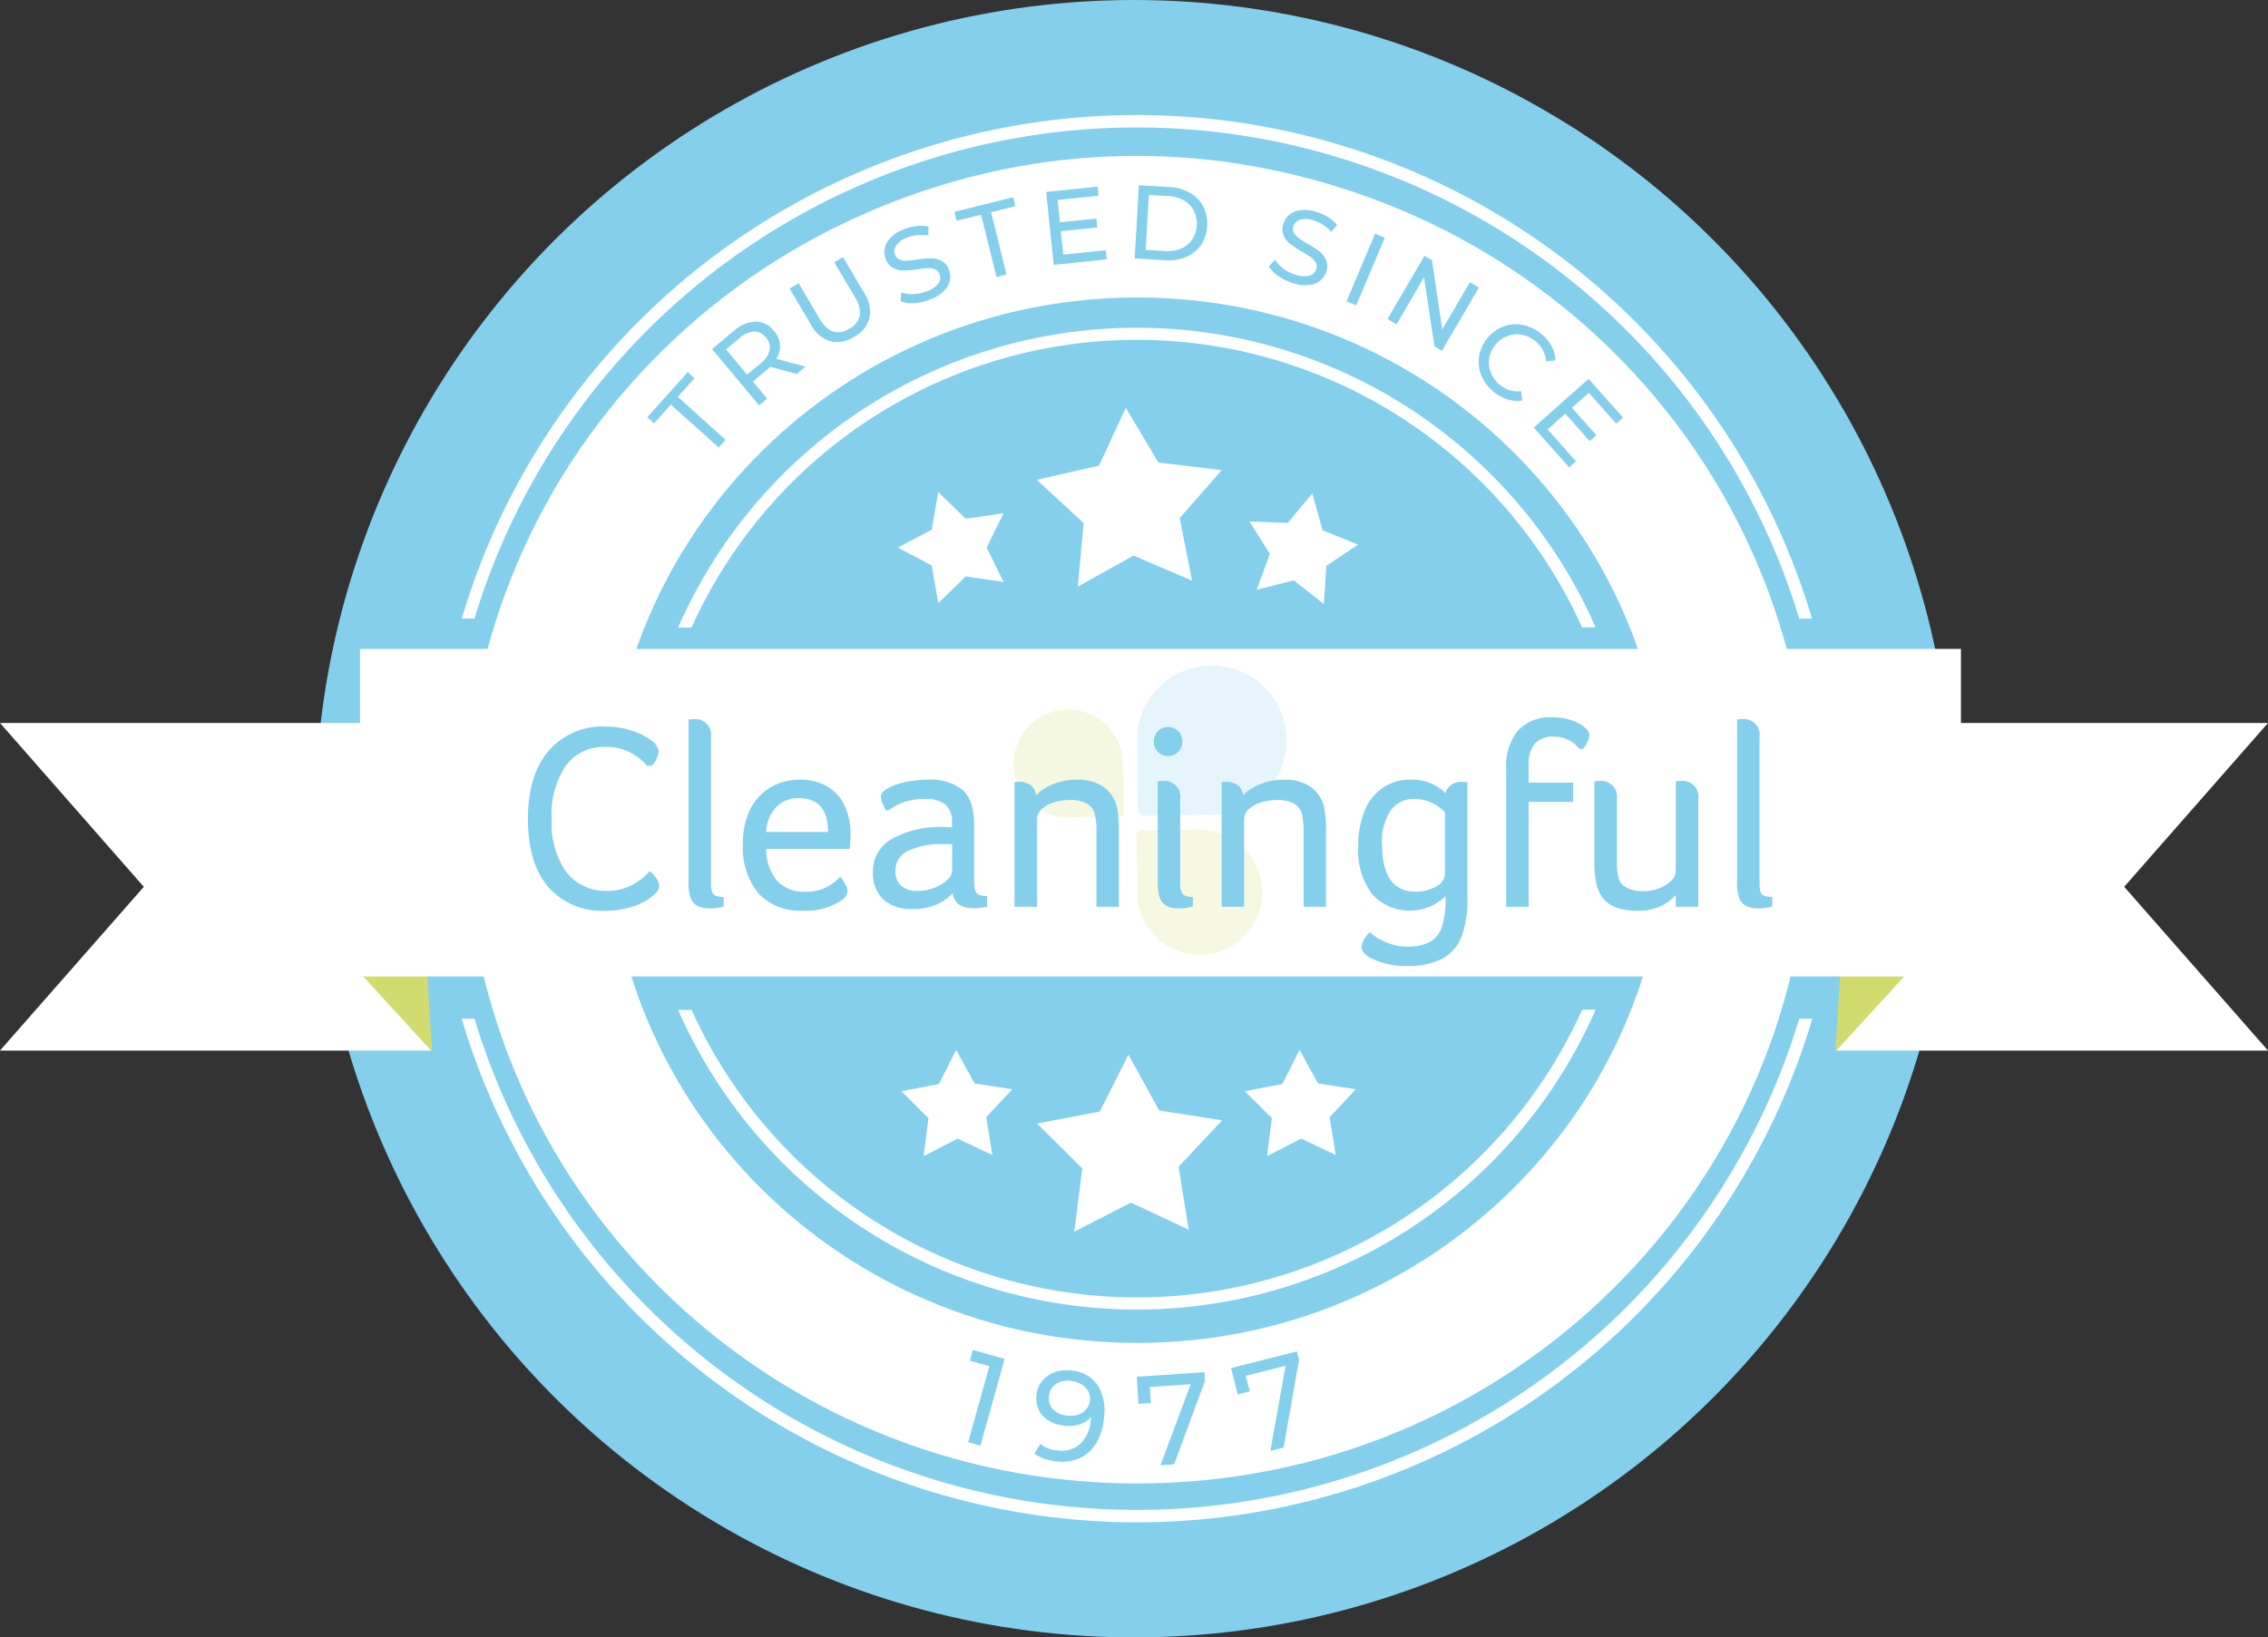 <?xml version="1.0" encoding="UTF-8"?> <svg xmlns="http://www.w3.org/2000/svg" xmlns:xlink="http://www.w3.org/1999/xlink" width="257.552" height="186" viewBox="0 0 257.552 186"><rect x="0" y="0" width="257.552" height="186" fill="#333333" stroke="none"/><defs><clipPath id="clip-path"><path id="Path_183018" data-name="Path 183018" d="M101.227,107.191H252.894V267.119H101.227Zm0,0" transform="translate(0 -6.183)" fill="#fff" stroke="#fff" stroke-width="1"></path></clipPath><clipPath id="clip-path-2"><path id="Path_182966" data-name="Path 182966" d="M45.785,47.262H199.278V104.7H45.785Zm0,0" transform="translate(-45.785 -47.262)" fill="#fff"></path></clipPath><clipPath id="clip-path-3"><path id="Path_182968" data-name="Path 182968" d="M45.785,227H199.278v57.449H45.785Zm0,0" transform="translate(-45.785 -227)" fill="#fff"></path></clipPath><clipPath id="clip-path-4"><path id="Path_182972" data-name="Path 182972" d="M53.621,55.422H207.662v59.824H53.621Zm0,0" transform="translate(-53.621 -55.422)" fill="#fff"></path></clipPath><clipPath id="clip-path-5"><path id="Path_182974" data-name="Path 182974" d="M53.621,224H215.69v59.082H53.621Zm0,0" transform="translate(-53.621 -224)" fill="#fff"></path></clipPath></defs><g id="Cleaningful-Trust-Badge-Side-Bar" transform="translate(-1243.032 -578.697)"><circle id="Ellipse_967" data-name="Ellipse 967" cx="93" cy="93" r="93" transform="translate(1278.808 578.697)" fill="#84cfec"></circle><g id="Group_71480" data-name="Group 71480" transform="translate(-1819 19866)"><g id="Trusted_since_3_" data-name="Trusted since (3)" transform="translate(3014.106 -19375.275)" clip-path="url(#clip-path)"><path id="Path_183017" data-name="Path 183017" d="M177.06,107.191c-41.9,0-75.833,33.494-75.833,74.845s33.935,74.845,75.833,74.845,75.833-33.493,75.833-74.845S218.958,107.191,177.06,107.191Zm0,134.721c-33.521,0-60.667-26.8-60.667-59.876s27.145-59.876,60.667-59.876,60.667,26.8,60.667,59.876S210.577,241.912,177.06,241.912Zm0,0" transform="translate(0 -0.895)" fill="#fff" stroke="#fff" stroke-width="1"></path></g><g id="Group_71469" data-name="Group 71469" transform="translate(127.032 73.732)"><path id="Path_182963" data-name="Path 182963" d="M90.544,121.929a55.464,55.464,0,0,1,101.117,0H193.2a56.881,56.881,0,0,0-104.19.018h1.537Zm0,0" transform="translate(2922.996 -19411.701)" fill="#fff"></path><path id="Path_182964" data-name="Path 182964" d="M191.662,227.342a55.464,55.464,0,0,1-101.117,0H89.008a56.877,56.877,0,0,0,104.19-.018h-1.537Zm0,0" transform="translate(2922.996 -19473.66)" fill="#fff"></path><g id="Group_71402" data-name="Group 71402" transform="translate(2987.361 -19348)" clip-path="url(#clip-path-2)"><path id="Path_182965" data-name="Path 182965" d="M47.363,104.488A75.349,75.349,0,0,1,50.2,96.64a78.605,78.605,0,0,1,144.756.02,76.409,76.409,0,0,1,2.833,7.846h1.461a81.236,81.236,0,0,0-3.016-8.4,79.983,79.983,0,0,0-147.312-.018,81.218,81.218,0,0,0-3.016,8.4Zm0,0" transform="translate(-45.836 -47.262)" fill="#fff"></path></g><g id="Group_71403" data-name="Group 71403" transform="translate(2987.361 -19245.521)" clip-path="url(#clip-path-3)"><path id="Path_182967" data-name="Path 182967" d="M197.785,227.355a74.78,74.78,0,0,1-2.833,7.849,78.6,78.6,0,0,1-144.756,0,76.841,76.841,0,0,1-2.833-7.849H45.9a81.276,81.276,0,0,0,3.016,8.4,80.007,80.007,0,0,0,147.348,0,80.732,80.732,0,0,0,3.018-8.4Zm0,0" transform="translate(-45.836 -227.153)" fill="#fff"></path></g><g id="Group_71404" data-name="Group 71404" transform="translate(2988.375 -19343.348)" clip-path="url(#clip-path-4)"><path id="Path_182971" data-name="Path 182971" d="M55.107,109.283a70.906,70.906,0,0,1,2.666-7.387,74.015,74.015,0,0,1,136.288.018,71.447,71.447,0,0,1,2.666,7.385H198.1a76.588,76.588,0,0,0-2.839-7.909,75.311,75.311,0,0,0-138.694-.015,76.741,76.741,0,0,0-2.84,7.909Zm0,0" transform="translate(-50.215 -55.422)" fill="#fff"></path></g><g id="Group_71405" data-name="Group 71405" transform="translate(2982.855 -19248.65)" clip-path="url(#clip-path-5)"><path id="Path_182973" data-name="Path 182973" d="M196.727,224.926a69.99,69.99,0,0,1-2.666,7.385,74.011,74.011,0,0,1-136.288,0,72.611,72.611,0,0,1-2.666-7.385H53.73a77.175,77.175,0,0,0,2.84,7.909,75.338,75.338,0,0,0,138.729,0,77.259,77.259,0,0,0,2.84-7.909Zm0,0" transform="translate(-44.695 -222.979)" fill="#fff"></path></g><path id="Path_182978" data-name="Path 182978" d="M62.8,206.668l4.766,5.871" transform="translate(2934.263 -19463.783)" fill="#fff"></path><path id="Path_182984" data-name="Path 182984" d="M294.777,206.523l-4.949,5.76" transform="translate(2836.673 -19463.719)" fill="#fff"></path><g id="Group_71460" data-name="Group 71460" transform="matrix(1, -0.017, 0.017, 1, 3008.065, -19339.037)"><g id="Group_71413" data-name="Group 71413" transform="translate(0 20.358)"><g id="Group_71412" data-name="Group 71412" transform="translate(0 0)"><g id="Group_71411" data-name="Group 71411" transform="translate(0 0)"><path id="Path_182990" data-name="Path 182990" d="M2.708,3.653.757,5.746,0,5.042,4.686,0l.757.7L3.51,2.788,8.855,7.751l-.8.864Zm0,0" transform="translate(0 0)" fill="#84cfec"></path></g></g></g><g id="Group_71416" data-name="Group 71416" transform="translate(7.499 14.746)"><g id="Group_71415" data-name="Group 71415" transform="translate(0 0)"><g id="Group_71414" data-name="Group 71414" transform="translate(0 0)"><path id="Path_182991" data-name="Path 182991" d="M9.559,6.022l-3-.864a4.461,4.461,0,0,1-.392.347L4.561,6.8,6.147,8.766l-.926.748L0,3.029,2.53.989A3.875,3.875,0,0,1,4.989,0,2.614,2.614,0,0,1,7.047,1.078a2.831,2.831,0,0,1,.668,1.577,2.6,2.6,0,0,1-.437,1.612l3.287.944ZM5.5,4.74A2.666,2.666,0,0,0,6.53,3.288a1.676,1.676,0,0,0-.4-1.461,1.67,1.67,0,0,0-1.336-.7,2.689,2.689,0,0,0-1.639.7L1.577,3.092,3.92,6Zm0,0" transform="translate(0 0)" fill="#84cfec"></path></g></g></g><g id="Group_71419" data-name="Group 71419" transform="translate(16.417 7.596)"><g id="Group_71418" data-name="Group 71418" transform="translate(0 0)"><g id="Group_71417" data-name="Group 71417"><path id="Path_182992" data-name="Path 182992" d="M7.216,9.069a3.432,3.432,0,0,1-2.726.454A3.788,3.788,0,0,1,2.343,7.59L0,3.465l1.033-.588L3.35,6.958Q4.666,9.293,6.708,8.134A2.229,2.229,0,0,0,7.9,6.7a2.907,2.907,0,0,0-.463-2.058L5.122.561,6.12,0,8.463,4.125A3.733,3.733,0,0,1,9,6.967,3.457,3.457,0,0,1,7.216,9.069Zm0,0" fill="#84cfec"></path></g></g></g><g id="Group_71422" data-name="Group 71422" transform="translate(27.244 4.181)"><g id="Group_71421" data-name="Group 71421" transform="translate(0 0)"><g id="Group_71420" data-name="Group 71420" transform="translate(0 0)"><path id="Path_182993" data-name="Path 182993" d="M5.114,8.392a5.9,5.9,0,0,1-1.8.374,3.74,3.74,0,0,1-1.559-.223l.08-1.024a3.7,3.7,0,0,0,1.39.223,4.62,4.62,0,0,0,1.532-.294,2.709,2.709,0,0,0,1.318-.873,1.09,1.09,0,0,0,.143-1.051.932.932,0,0,0-.508-.552,1.749,1.749,0,0,0-.793-.143c-.285.007-.682.042-1.185.107a13.616,13.616,0,0,1-1.586.116,2.516,2.516,0,0,1-1.167-.3A1.87,1.87,0,0,1,.143,3.715,2.158,2.158,0,0,1,.053,2.468,2.358,2.358,0,0,1,.748,1.283,4.327,4.327,0,0,1,2.29.356,5.741,5.741,0,0,1,3.715.027a3.649,3.649,0,0,1,1.336.08L5.024,1.122A4.312,4.312,0,0,0,3.8,1.051,4.076,4.076,0,0,0,2.646,1.3a2.543,2.543,0,0,0-1.283.882,1.109,1.109,0,0,0-.143,1.06.925.925,0,0,0,.508.561,1.948,1.948,0,0,0,.811.143c.3-.011.695-.049,1.194-.116A10.443,10.443,0,0,1,5.3,3.724a2.56,2.56,0,0,1,1.158.294,1.8,1.8,0,0,1,.828,1.016,2.179,2.179,0,0,1,.089,1.256,2.4,2.4,0,0,1-.713,1.185A4.471,4.471,0,0,1,5.114,8.392Zm0,0" fill="#84cfec"></path></g></g></g><g id="Group_71425" data-name="Group 71425" transform="translate(35.263 1.118)"><g id="Group_71424" data-name="Group 71424" transform="translate(0 0)"><g id="Group_71423" data-name="Group 71423" transform="translate(0 0)"><path id="Path_182994" data-name="Path 182994" d="M3.029,1.924.241,2.566,0,1.55,6.708,0l.241,1.016-2.779.641,1.63,7.1-1.14.267Zm0,0" fill="#84cfec"></path></g></g></g><g id="Group_71428" data-name="Group 71428" transform="translate(45.723 0.076)"><g id="Group_71427" data-name="Group 71427" transform="translate(0 0)"><g id="Group_71426" data-name="Group 71426" transform="translate(0 0)"><path id="Path_182995" data-name="Path 182995" d="M6.655,7.243l.089,1.033L.722,8.8,0,.508,5.862,0l.089,1.033-4.668.4.223,2.548,4.151-.356.089,1.007-4.151.356.232,2.673Zm0,0" fill="#84cfec"></path></g></g></g><g id="Group_71431" data-name="Group 71431" transform="translate(55.649 0)"><g id="Group_71430" data-name="Group 71430" transform="translate(0 0)"><g id="Group_71429" data-name="Group 71429" transform="translate(0 0)"><path id="Path_182996" data-name="Path 182996" d="M.615,0l3.5.267a5.1,5.1,0,0,1,2.29.695A3.806,3.806,0,0,1,7.884,2.548a4.126,4.126,0,0,1,.41,2.2,4.14,4.14,0,0,1-.731,2.129A3.833,3.833,0,0,1,5.871,8.223,5.086,5.086,0,0,1,3.5,8.57L0,8.3Zm2.9,7.528A3.865,3.865,0,0,0,5.3,7.269,2.757,2.757,0,0,0,6.566,6.263a3.184,3.184,0,0,0,.543-1.6A3.216,3.216,0,0,0,6.806,3a2.79,2.79,0,0,0-1.1-1.185,3.81,3.81,0,0,0-1.737-.526L1.728,1.123,1.265,7.359Zm0,0" fill="#84cfec"></path></g></g></g><g id="Group_71434" data-name="Group 71434" transform="translate(70.87 3.124)"><g id="Group_71433" data-name="Group 71433" transform="translate(0 0)"><g id="Group_71432" data-name="Group 71432" transform="translate(0 0)"><path id="Path_182997" data-name="Path 182997" d="M2.735,8.308a5.787,5.787,0,0,1-1.648-.829A3.771,3.771,0,0,1,0,6.348l.7-.757a3.672,3.672,0,0,0,.953,1.042,4.5,4.5,0,0,0,1.381.713,2.67,2.67,0,0,0,1.568.125,1.109,1.109,0,0,0,.775-.731.933.933,0,0,0-.062-.748,1.815,1.815,0,0,0-.526-.6q-.347-.257-1.007-.659a13.3,13.3,0,0,1-1.31-.891,2.494,2.494,0,0,1-.739-.962,1.845,1.845,0,0,1-.009-1.327A2.064,2.064,0,0,1,2.423.513,2.471,2.471,0,0,1,3.7.023,4.253,4.253,0,0,1,5.488.245,5.419,5.419,0,0,1,6.806.869a4.262,4.262,0,0,1,1.016.891l-.659.784a4.579,4.579,0,0,0-.926-.811,4.222,4.222,0,0,0-1.051-.526,2.561,2.561,0,0,0-1.559-.1,1.1,1.1,0,0,0-.766.748.924.924,0,0,0,.053.757,1.99,1.99,0,0,0,.552.606c.243.178.579.4,1.007.65a10.879,10.879,0,0,1,1.292.882,2.564,2.564,0,0,1,.73.962,1.769,1.769,0,0,1,.018,1.31,2.126,2.126,0,0,1-.7,1.024,2.293,2.293,0,0,1-1.292.49A4.5,4.5,0,0,1,2.735,8.308Zm0,0" fill="#84cfec"></path></g></g></g><g id="Group_71437" data-name="Group 71437" transform="translate(79.618 5.958)"><g id="Group_71436" data-name="Group 71436" transform="translate(0 0)"><g id="Group_71435" data-name="Group 71435" transform="translate(0 0)"><path id="Path_182998" data-name="Path 182998" d="M3.376,0,4.463.481,1.087,8.1,0,7.617Zm0,0" fill="#84cfec"></path></g></g></g><g id="Group_71440" data-name="Group 71440" transform="translate(84.229 8.563)"><g id="Group_71439" data-name="Group 71439" transform="translate(0 0)"><g id="Group_71438" data-name="Group 71438" transform="translate(0 0)"><path id="Path_182999" data-name="Path 182999" d="M10.441,3.706,6.12,10.824l-.837-.508L4.232,2.423,1.016,7.733,0,7.118,4.321,0l.837.508L6.2,8.4l3.225-5.31Zm0,0" transform="translate(0 0)" fill="#84cfec"></path></g></g></g><g id="Group_71443" data-name="Group 71443" transform="translate(94.491 16.516)"><g id="Group_71442" data-name="Group 71442" transform="translate(0 0)"><g id="Group_71441" data-name="Group 71441" transform="translate(0 0)"><path id="Path_183000" data-name="Path 183000" d="M1.615,7.6A4.648,4.648,0,0,1,.27,5.707a4.055,4.055,0,0,1-.2-2.174,4.276,4.276,0,0,1,.989-2.022A4.275,4.275,0,0,1,2.907.228,3.985,3.985,0,0,1,5.1.094,4.662,4.662,0,0,1,7.174,1.145a4.637,4.637,0,0,1,1.14,1.416,3.544,3.544,0,0,1,.41,1.621l-1.069.071A3.1,3.1,0,0,0,6.523,1.983a3.387,3.387,0,0,0-1.541-.775,2.975,2.975,0,0,0-1.639.107,3.2,3.2,0,0,0-1.39.971,3.121,3.121,0,0,0-.739,1.506,3.043,3.043,0,0,0,.143,1.63,3.38,3.38,0,0,0,1,1.416A3.079,3.079,0,0,0,4.777,7.6l.1,1.069a3.744,3.744,0,0,1-1.684-.16A4.814,4.814,0,0,1,1.615,7.6Zm0,0" fill="#84cfec"></path></g></g></g><g id="Group_71446" data-name="Group 71446" transform="translate(100.63 22.855)"><g id="Group_71445" data-name="Group 71445" transform="translate(0 0)"><g id="Group_71444" data-name="Group 71444" transform="translate(0 0)"><path id="Path_183001" data-name="Path 183001" d="M4.722,9.336l-.784.677L0,5.425,6.316,0l3.831,4.463-.784.677L6.316,1.586,4.374,3.252,7.082,6.414l-.766.659L3.608,3.911,1.568,5.657Zm0,0" fill="#84cfec"></path></g></g></g></g><g id="Group_71461" data-name="Group 71461" transform="translate(3044.947 -19207.689)"><g id="Group_71449" data-name="Group 71449" transform="translate(0 0)"><g id="Group_71448" data-name="Group 71448" transform="translate(0 0)"><g id="Group_71447" data-name="Group 71447"><path id="Path_183002" data-name="Path 183002" d="M8.236-16.2,5.483-6.359l-1.39-.392L6.5-15.375,4.281-16l.347-1.221Zm0,0" transform="translate(-4.094 17.219)" fill="#84cfec"></path></g></g></g><g id="Group_71452" data-name="Group 71452" transform="translate(7.512 2.305)"><g id="Group_71451" data-name="Group 71451" transform="translate(0 0)"><g id="Group_71450" data-name="Group 71450" transform="translate(0 0)"><path id="Path_183003" data-name="Path 183003" d="M5.924-17.211a3.944,3.944,0,0,1,3,1.693A5.645,5.645,0,0,1,9.6-11.652a6.465,6.465,0,0,1-.935,2.824A4.2,4.2,0,0,1,6.761-7.216a5.071,5.071,0,0,1-2.592.321A6.153,6.153,0,0,1,2.8-7.216a3.767,3.767,0,0,1-1.078-.57L2.4-8.855a3.537,3.537,0,0,0,1.9.713,3.221,3.221,0,0,0,2.592-.695,4.133,4.133,0,0,0,1.229-2.744l.045-.365a2.763,2.763,0,0,1-1.327.855,4.3,4.3,0,0,1-1.764.143,4.155,4.155,0,0,1-1.746-.579,2.94,2.94,0,0,1-1.114-1.229,3.024,3.024,0,0,1-.249-1.675,3.043,3.043,0,0,1,.668-1.621,3.154,3.154,0,0,1,1.408-.971A4.225,4.225,0,0,1,5.924-17.211Zm-.472,5.122A2.809,2.809,0,0,0,6.708-12.2a2.064,2.064,0,0,0,.918-.624,1.8,1.8,0,0,0,.41-.971,1.794,1.794,0,0,0-.169-1.007,1.941,1.941,0,0,0-.739-.811,3.04,3.04,0,0,0-1.283-.419,2.366,2.366,0,0,0-1.675.356,1.819,1.819,0,0,0-.784,1.354,1.808,1.808,0,0,0,.454,1.514A2.53,2.53,0,0,0,5.451-12.089Zm0,0" transform="translate(-1.719 17.242)" fill="#84cfec"></path></g></g></g><g id="Group_71455" data-name="Group 71455" transform="translate(19.135 2.524)"><g id="Group_71454" data-name="Group 71454" transform="translate(0 0)"><g id="Group_71453" data-name="Group 71453" transform="translate(0 0)"><path id="Path_183004" data-name="Path 183004" d="M7.275-18.828l.062.98L3.828-8.361l-1.55.107,3.439-9.211-4.65.312.125,1.826-1.408.1-.2-3.082Zm0,0" transform="translate(0.422 18.828)" fill="#84cfec"></path></g></g></g><g id="Group_71458" data-name="Group 71458" transform="translate(29.857 0.169)"><g id="Group_71457" data-name="Group 71457" transform="translate(0 0)"><g id="Group_71456" data-name="Group 71456"><path id="Path_183005" data-name="Path 183005" d="M3.849-20.875l.241.953L2.335-9.953l-1.5.374,1.728-9.675-4.526,1.14.454,1.773-1.363.347-.757-2.993Zm0,0" transform="translate(3.625 20.875)" fill="#84cfec"></path></g></g></g></g><g id="Group_71459" data-name="Group 71459" transform="translate(2935 -19287.32)"><path id="Path_183009" data-name="Path 183009" d="M56.632,205.943H7.6l16.331-18.6L7.6,168.734H53.474Zm0,0" transform="translate(-7.598 -160.322)" fill="#fff"></path><path id="Path_183011" data-name="Path 183011" d="M7.6,205.943H56.632L40.3,187.341l16.331-18.607H10.756Zm0,0" transform="translate(200.92 -160.322)" fill="#fff"></path><path id="Path_183010" data-name="Path 183010" d="M3290.7-19461.543l7.83,8.559-.649-10.008h-7.543Z" transform="translate(-3249.453 19498.748)" fill="#d2db6d"></path><path id="Path_183012" data-name="Path 183012" d="M3298.163-19461.543l-7.83,8.559.649-10.008h7.543Z" transform="translate(-3081.924 19498.748)" fill="#d2db6d"></path><path id="Path_183006" data-name="Path 183006" d="M62.8,158H244.6v37.209H62.8Zm0,0" transform="translate(-21.917 -158.004)" fill="#fff"></path></g></g><g id="Group_71474" data-name="Group 71474" transform="translate(5959.47 -38462.906) rotate(180)"><path id="Path_183074" data-name="Path 183074" d="M9.754.5l3.379,6.406L20.27,8.141l-5.051,5.191L16.25,20.5l-6.5-3.2-6.5,3.2,1.031-7.168L-.762,8.141,6.371,6.906Z" transform="translate(2782.707 -19239.395) rotate(105)" fill="#fff"></path><path id="Path_183075" data-name="Path 183075" d="M7.252.5,9.28,4.344l4.282.741L10.531,8.2l.619,4.3-3.9-1.917L3.352,12.5l.619-4.3L.943,5.084l4.28-.741Z" transform="translate(2795.977 -19245.055) rotate(90)" fill="#fff"></path><path id="Path_183076" data-name="Path 183076" d="M7.252.5,9.28,4.344l4.282.741L10.531,8.2l.619,4.3-3.9-1.917L3.352,12.5l.619-4.3L.943,5.084l4.28-.741Z" transform="matrix(-0.5, 0.866, -0.866, -0.5, 2759.606, -19240.867)" fill="#fff"></path></g><g id="Group_71475" data-name="Group 71475" transform="translate(420.831 77)"><path id="Path_183078" data-name="Path 183078" d="M9.754.5l3.379,6.406L20.27,8.141l-5.051,5.191L16.25,20.5l-6.5-3.2-6.5,3.2,1.031-7.168L-.762,8.141,6.371,6.906Z" transform="translate(2784.282 -19230.086) rotate(143)" fill="#fff"></path><path id="Path_183079" data-name="Path 183079" d="M7.252.5,9.28,4.344l4.282.741L10.531,8.2l.619,4.3-3.9-1.917L3.352,12.5l.619-4.3L.943,5.084l4.28-.741Z" transform="translate(2798.979 -19237.076) rotate(143)" fill="#fff"></path><path id="Path_183077" data-name="Path 183077" d="M7.252.5,9.28,4.344l4.282.741L10.531,8.2l.619,4.3-3.9-1.917L3.352,12.5l.619-4.3L.943,5.084l4.28-.741Z" transform="translate(2759.979 -19237.076) rotate(143)" fill="#fff"></path></g><g id="Group_71473" data-name="Group 71473" transform="translate(-450.666 -646.805)"><g id="logocleaningfulrecreated-01" transform="translate(3578.825 -18607.961)" opacity="0.2"><path id="Path_181651" data-name="Path 181651" d="M61.5,106.365a.5.5,0,0,1-.5.512l-5.876.077a4.849,4.849,0,0,1-.72-.023,6.123,6.123,0,0,1-5.444-6.311A6.232,6.232,0,0,1,61.38,100.3a4.6,4.6,0,0,1,0,.748Z" transform="translate(0 -46.664)" fill="#cedd66"></path><path id="Path_181652" data-name="Path 181652" d="M190.059,232.873a.576.576,0,0,1,.565-.593l6.661-.042a5.479,5.479,0,0,1,.816.032,7.107,7.107,0,1,1-7.939,7.674,5.708,5.708,0,0,1,.006-.872l-.109-6.2Z" transform="translate(-127.122 -170.504)" fill="#d2db6d"></path><path id="Path_181653" data-name="Path 181653" d="M191.665,60.143a.694.694,0,0,1-.709-.684L190.9,51.4a6.7,6.7,0,0,1,.038-.987,8.5,8.5,0,1,1,9.173,9.606,6.548,6.548,0,0,1-1.043-.008l-7.407.13Z" transform="translate(-127.881 0)" fill="#84cfec"></path></g><path id="Path_183038" data-name="Path 183038" d="M18.233,13.98a6.715,6.715,0,0,0-2.145-1.62,6,6,0,0,0-2.505-.51,5.378,5.378,0,0,0-4.59,2.13A9.924,9.924,0,0,0,7.4,20.01a9.724,9.724,0,0,0,1.65,6.045,5.655,5.655,0,0,0,4.77,2.145,5.844,5.844,0,0,0,2.565-.6,6.529,6.529,0,0,0,2.145-1.65,3.52,3.52,0,0,1,.75.825,1.59,1.59,0,0,1,.33.8,1.261,1.261,0,0,1-.42.9,6.4,6.4,0,0,1-2.4,1.44,9.5,9.5,0,0,1-3.24.54,8.077,8.077,0,0,1-6.57-2.73Q4.7,24.99,4.7,20.04t2.325-7.725A8.078,8.078,0,0,1,13.583,9.54a9.188,9.188,0,0,1,2.925.465,7.179,7.179,0,0,1,2.22,1.125,1.764,1.764,0,0,1,.825,1.26,2.925,2.925,0,0,1-.78,1.59Zm4.71-5.25a4.886,4.886,0,0,1,.54-.03,1.79,1.79,0,0,1,2.01,2.04V27.18a3.565,3.565,0,0,0,.12,1.14.779.779,0,0,0,.42.435,2.3,2.3,0,0,0,.9.135v1.08a5.341,5.341,0,0,1-1.65.21,2.815,2.815,0,0,1-1.32-.27,1.694,1.694,0,0,1-.765-.855,5.374,5.374,0,0,1-.255-1.965Zm8.82,14.7a5.567,5.567,0,0,0,1.215,3.6A4.1,4.1,0,0,0,36.2,28.29a4.955,4.955,0,0,0,3.96-1.71,5.524,5.524,0,0,1,.6.915,1.755,1.755,0,0,1,.24.735,1.375,1.375,0,0,1-.66,1.02,7.2,7.2,0,0,1-4.38,1.2,6.5,6.5,0,0,1-5.07-1.95,8.163,8.163,0,0,1-1.77-5.67,8.508,8.508,0,0,1,.825-3.9,5.926,5.926,0,0,1,2.31-2.49,6.436,6.436,0,0,1,3.315-.87,6.013,6.013,0,0,1,3.12.765,4.944,4.944,0,0,1,1.965,2.175,7.418,7.418,0,0,1,.675,3.24,10.9,10.9,0,0,1-.09,1.68Zm7.02-1.92q0-3.84-3.33-3.84a3.409,3.409,0,0,0-2.58,1.035,4.336,4.336,0,0,0-1.11,2.805Zm6.57-2.46a4.656,4.656,0,0,1-.4-.84,2.231,2.231,0,0,1-.165-.72q0-.51.81-.96a7.245,7.245,0,0,1,2.025-.7,11.731,11.731,0,0,1,2.415-.255,5.783,5.783,0,0,1,4.08,1.2q1.26,1.2,1.26,4.05v5.91A6.754,6.754,0,0,0,55.463,28a.888.888,0,0,0,.345.6,2.147,2.147,0,0,0,1.035.165v1.2a4.654,4.654,0,0,1-1.47.21q-2.22,0-2.43-1.71a5.909,5.909,0,0,1-2.055,1.38,6.961,6.961,0,0,1-2.5.42,4.743,4.743,0,0,1-3.315-1.08,4.008,4.008,0,0,1-1.185-3.12,4.16,4.16,0,0,1,2.025-3.7,11.164,11.164,0,0,1,5.685-1.425q.9,0,1.26.03v-.45a2.677,2.677,0,0,0-.735-2.13,3.642,3.642,0,0,0-2.385-.63,7.313,7.313,0,0,0-2.115.285,6.917,6.917,0,0,0-1.965,1Zm7.53,3.84h-.87a8.989,8.989,0,0,0-4.155.765,2.44,2.44,0,0,0-1.425,2.265,2.172,2.172,0,0,0,.645,1.695,2.749,2.749,0,0,0,1.9.585,5.157,5.157,0,0,0,1.9-.36,4.2,4.2,0,0,0,1.455-.9,1.5,1.5,0,0,0,.54-.99Zm7.08-7.05a4.629,4.629,0,0,1,.51-.03,2.113,2.113,0,0,1,1.32.39,1.6,1.6,0,0,1,.6,1.14,5.786,5.786,0,0,1,2.055-1.305,7.283,7.283,0,0,1,2.625-.465,5.086,5.086,0,0,1,2.985.81A3.924,3.924,0,0,1,71.6,18.72a12.456,12.456,0,0,1,.21,2.76V30h-2.55V21.57a8.154,8.154,0,0,0-.18-2.07,1.963,1.963,0,0,0-.93-1.23,3.856,3.856,0,0,0-1.89-.39,5.823,5.823,0,0,0-1.935.3,3.387,3.387,0,0,0-1.335.795,1.483,1.483,0,0,0-.48,1.035V30h-2.55Zm15.81-4.56a1.7,1.7,0,0,1,.465-1.23,1.63,1.63,0,0,1,2.31,0,1.7,1.7,0,0,1,.465,1.23,1.62,1.62,0,1,1-3.24,0Zm.45,4.47a4.886,4.886,0,0,1,.54-.03,1.79,1.79,0,0,1,2.01,2.04V27.3a1.922,1.922,0,0,0,.3,1.275,1.57,1.57,0,0,0,1.14.315v1.08a5.341,5.341,0,0,1-1.65.21,2.815,2.815,0,0,1-1.32-.27,1.694,1.694,0,0,1-.765-.855,5.374,5.374,0,0,1-.255-1.965Zm7.26.09a4.629,4.629,0,0,1,.51-.03,2.113,2.113,0,0,1,1.32.39,1.6,1.6,0,0,1,.6,1.14,5.786,5.786,0,0,1,2.055-1.305,7.282,7.282,0,0,1,2.625-.465,5.086,5.086,0,0,1,2.985.81,3.924,3.924,0,0,1,1.545,2.34,12.457,12.457,0,0,1,.21,2.76V30h-2.55V21.57a8.154,8.154,0,0,0-.18-2.07,1.963,1.963,0,0,0-.93-1.23,3.856,3.856,0,0,0-1.89-.39,5.823,5.823,0,0,0-1.935.3,3.387,3.387,0,0,0-1.335.795,1.483,1.483,0,0,0-.48,1.035V30h-2.55Zm25.41,12.96a5.8,5.8,0,0,1-8.34-.24,8.275,8.275,0,0,1-1.56-5.4,10.266,10.266,0,0,1,.735-4.095,5.784,5.784,0,0,1,2.085-2.595,5.493,5.493,0,0,1,3.12-.9,5.235,5.235,0,0,1,3.96,1.53,1.639,1.639,0,0,1,.645-.93,1.819,1.819,0,0,1,1.1-.36,3.917,3.917,0,0,1,.75.06V29.01a11.859,11.859,0,0,1-.69,4.455,4.715,4.715,0,0,1-2.205,2.46,8.485,8.485,0,0,1-3.945.8,8.693,8.693,0,0,1-4.2-.93,2.747,2.747,0,0,1-.765-.63,1.035,1.035,0,0,1-.225-.63,2.945,2.945,0,0,1,.96-1.65,3.791,3.791,0,0,0,.975.72,6.964,6.964,0,0,0,1.59.69,5.933,5.933,0,0,0,1.665.24,5.432,5.432,0,0,0,2.49-.495,2.986,2.986,0,0,0,1.41-1.62,9.7,9.7,0,0,0,.45-3.405Zm-.06-9.51a4.635,4.635,0,0,0-3.45-1.53,3.162,3.162,0,0,0-2.73,1.335,6.369,6.369,0,0,0-.96,3.765q0,5.43,3.81,5.43a4.428,4.428,0,0,0,2.34-.6,1.678,1.678,0,0,0,.99-1.38Zm6.96-4.95a6.343,6.343,0,0,1,1.335-4.35,4.967,4.967,0,0,1,3.915-1.5,6.664,6.664,0,0,1,2.115.315,4.584,4.584,0,0,1,1.515.8,1.287,1.287,0,0,1,.57.9,2.735,2.735,0,0,1-.75,1.56h-.39a3.609,3.609,0,0,0-2.91-1.38,2.712,2.712,0,0,0-2.16.8,3.713,3.713,0,0,0-.69,2.475V15.9h5.04v2.19h-5.04V30h-2.55Zm10.02,1.41a4.886,4.886,0,0,1,.54-.03,1.79,1.79,0,0,1,2.01,2.04v6.99a7.7,7.7,0,0,0,.18,1.95,1.677,1.677,0,0,0,.66.96,2.855,2.855,0,0,0,.915.435,4.97,4.97,0,0,0,1.275.135,4.659,4.659,0,0,0,1.815-.345,4.1,4.1,0,0,0,1.335-.855,1.429,1.429,0,0,0,.51-.96V15.75a4.886,4.886,0,0,1,.54-.03,1.79,1.79,0,0,1,2.01,2.04V30h-2.55V28.68a5.587,5.587,0,0,1-4.47,1.77,6.79,6.79,0,0,1-2.115-.3,3.553,3.553,0,0,1-1.5-.915,3.814,3.814,0,0,1-.87-1.59,11.019,11.019,0,0,1-.285-2.9Zm16.2-7.02a4.886,4.886,0,0,1,.54-.03,1.79,1.79,0,0,1,2.01,2.04V27.18a3.565,3.565,0,0,0,.12,1.14.779.779,0,0,0,.42.435,2.3,2.3,0,0,0,.9.135v1.08a5.341,5.341,0,0,1-1.65.21,2.815,2.815,0,0,1-1.32-.27,1.694,1.694,0,0,1-.765-.855,5.374,5.374,0,0,1-.255-1.965Z" transform="translate(3567.947 -18567.5)" fill="#84cfec"></path></g></g></g></svg> 